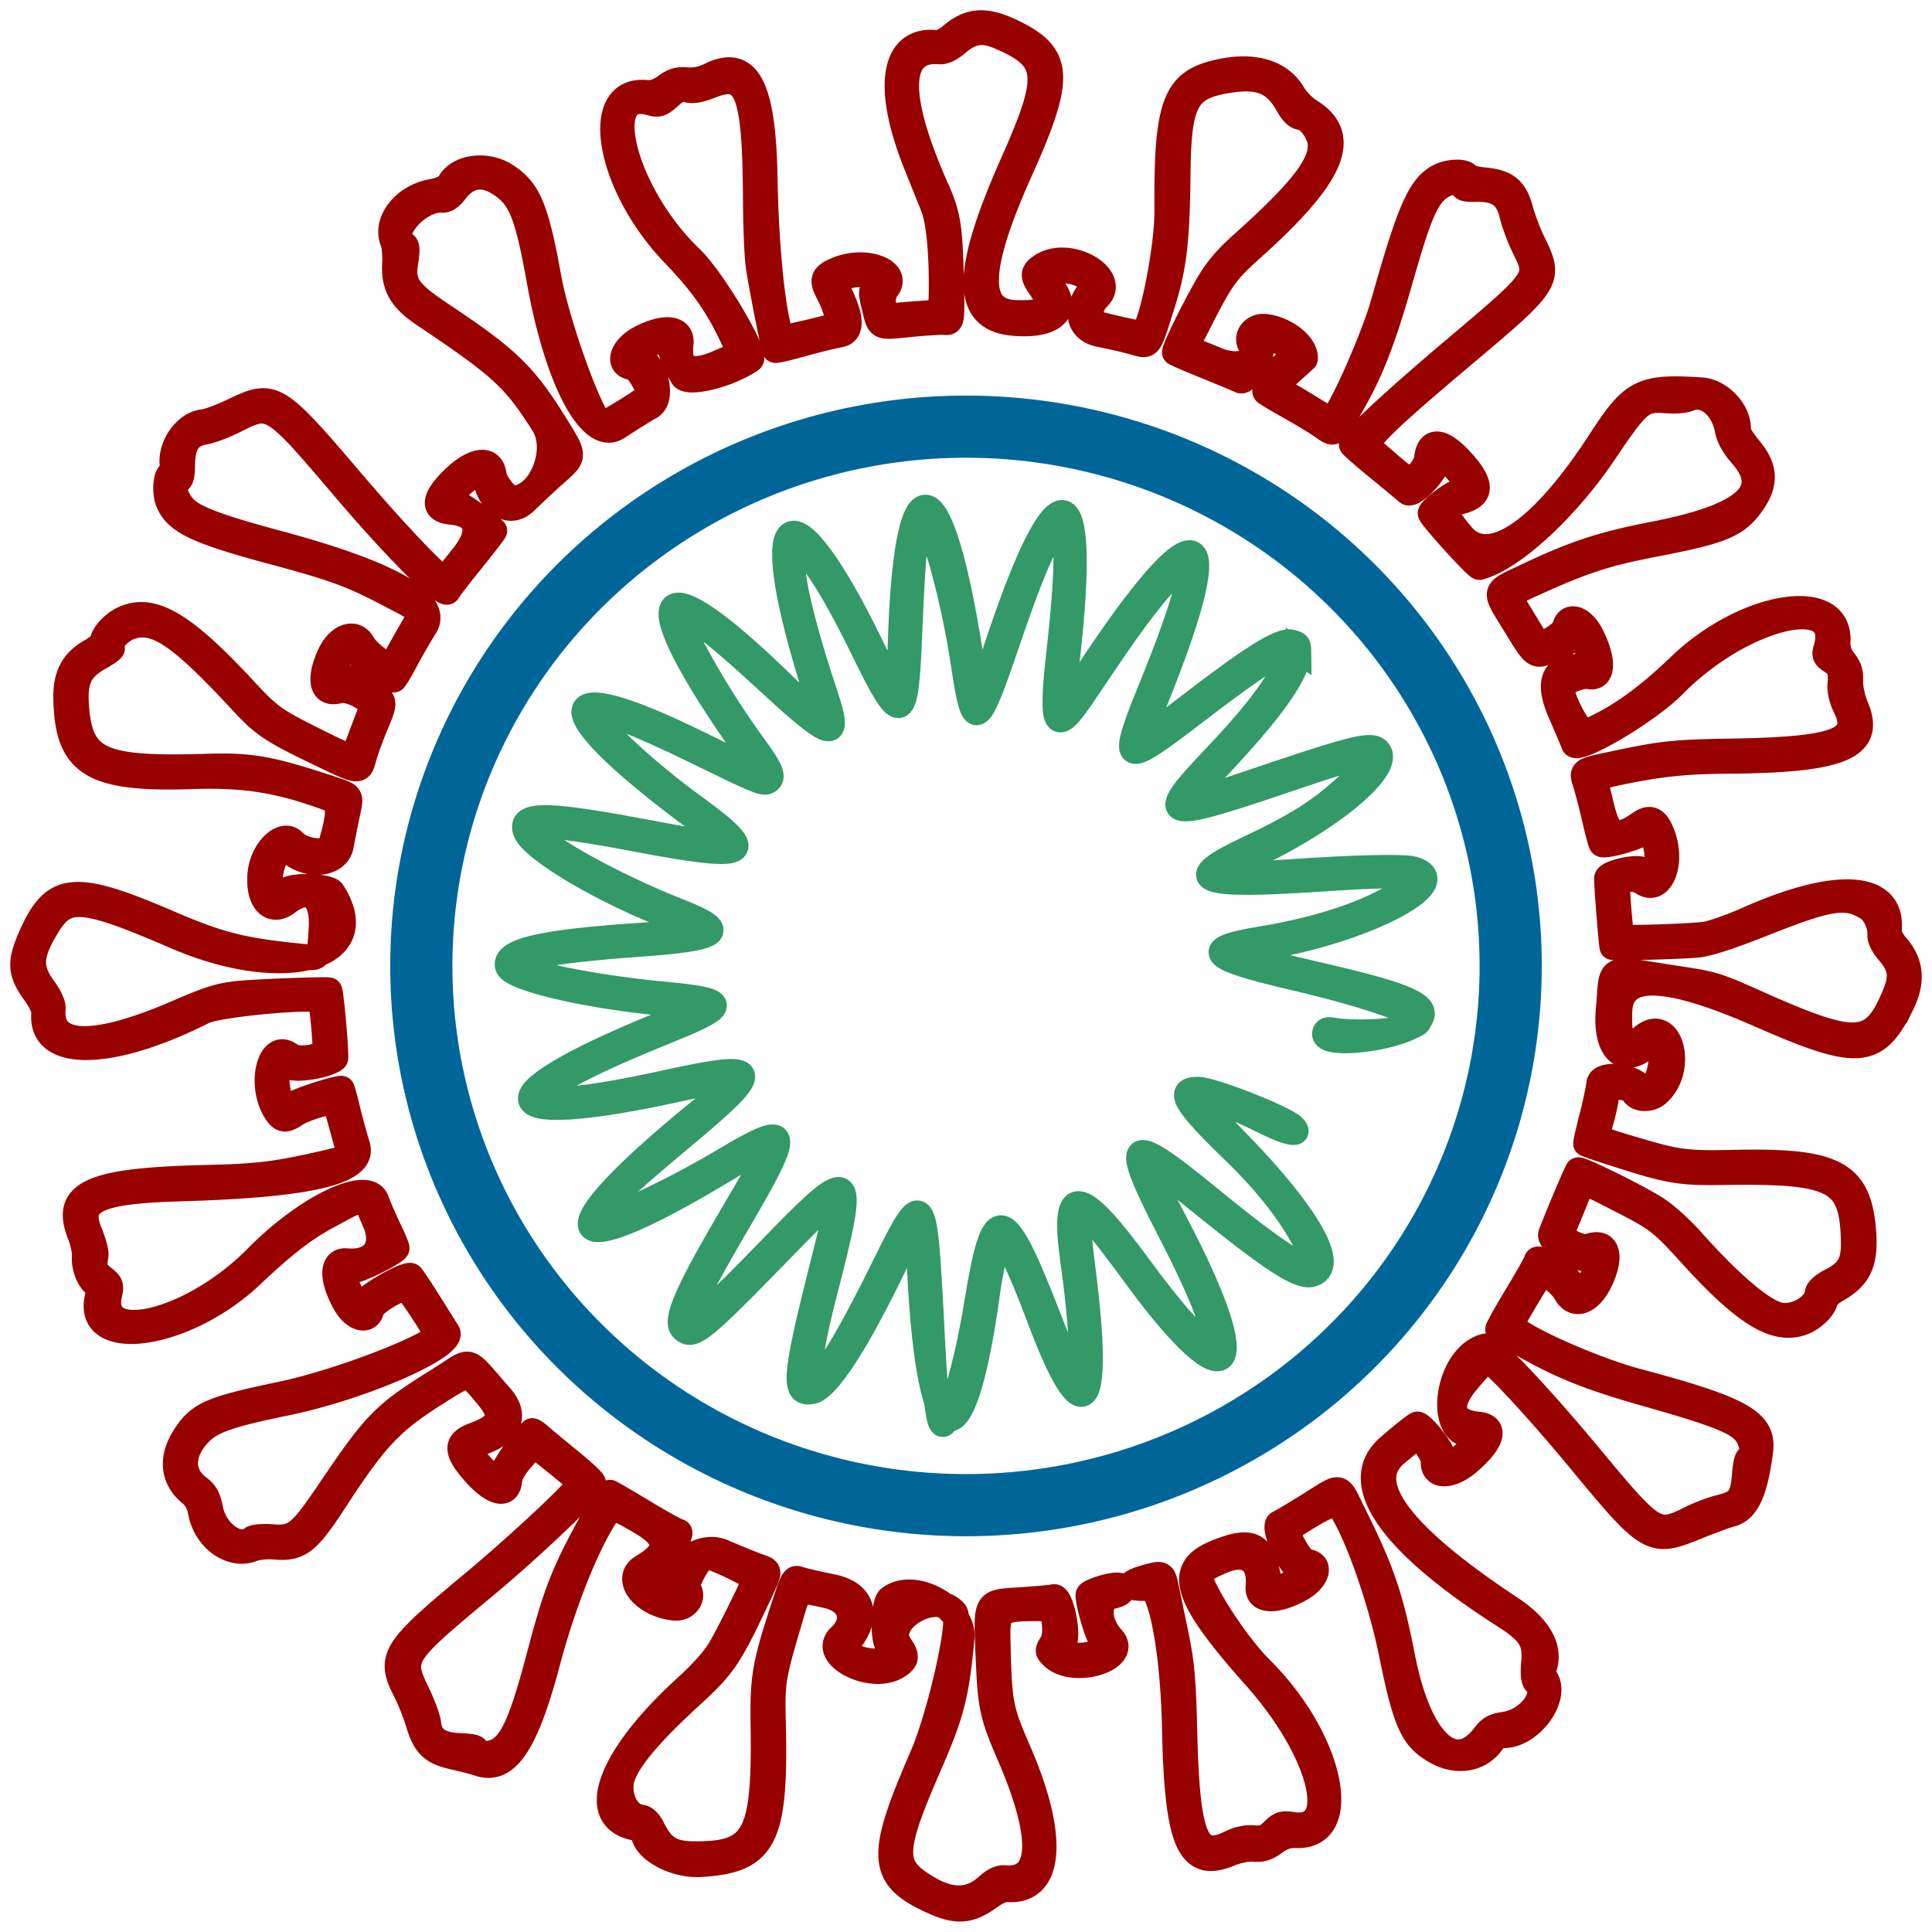 <svg xmlns="http://www.w3.org/2000/svg" width="710.7" height="710.635" viewBox="0 0 188.039 188.022"><g transform="translate(-10.98 -54.489)"><path d="M196.042 152.258c-2.497 5.058-4.222 5.184-13.749 1.002-9.152-4.018-13.52-4.153-13.69-.424-.147 3.27.514 4.03 2.25 2.584 2.701-2.25 4.134 3.125 1.465 5.5-.699.621-1.894.614-2.326-.014-.637-.929-2.587-.755-2.678.238-.044.48-.27 1.553-.504 2.383-.522 1.859-.723 1.692 3.567 2.962 3.91 1.158 4.772 1.263 9.494 1.161 9.855-.213 12.114 1.056 12.48 7.006.17 2.778-.495 4.145-2.593 5.333-.609.344-1.126.831-1.149 1.082-.057.628-1.11 1.689-2.06 2.075-2.663 1.083-5.645-.694-10.927-6.513-2.93-3.228-3.267-3.489-6.891-5.35-3.93-2.017-3.595-2.054-4.64.511-.49 1.2-.97 2.343-1.068 2.543-.298.606 1.773 1.763 2.623 1.466 1.616-.565 2.165.62 1.302 2.807-1 2.534-2.705 3.315-3.593 1.647-.342-.643-2.046-2.106-2.243-1.926-.271.248-2.976 4.77-2.998 5.014-.079.86 7.538 4.345 12.241 5.6 10.166 2.715 12.312 3.931 11.949 6.77-.51 3.995-1.327 5.747-2.86 6.137-.47.12-1.997.682-3.394 1.25-4.305 1.752-4.6 1.583-11.185-6.386-4.27-5.169-8.594-9.83-9.167-9.882-.1-.01-1.003.97-2.006 2.175-1.896 2.279-1.462 3.885 1.113 4.12 1.826.166 1.492 1.593-.85 3.628-1.795 1.56-3.58 1.517-3.434-.083.043-.475-1.045-2.096-1.52-2.264-.142-.05-1.145.68-2.23 1.625-3.283 2.856.489 7.889 11.258 15.02 2.758 1.827 3.9 3.883 3.213 5.784-.101.28-.046.71.123.957 1.34 1.951-1.599 5.808-4.242 5.566-.23-.02-.667.307-.971.73-1.19 1.648-3.416 1.996-5.421.845-2.27-1.303-2.924-2.753-4.302-9.534-1.122-5.524-3.616-12.445-5.207-14.452-.289-.365-1.855.402-4.844 2.373-.377.248 1.205 3.11 1.747 3.16 1.504.14 1.145 1.69-.616 2.658-2.377 1.306-4.178 1.207-4.047-.222.231-2.532-1.181-3.521-3.571-2.503-1.273.542-2.243 1.114-2.213 1.304.265 1.66 3.68 6.901 5.985 9.184 6.937 6.871 8.964 16.44 3.432 16.204-.744-.032-1.333.166-2.055.692-.765.557-1.265.714-2.043.643-.594-.054-1.582.138-2.33.452-3.947 1.658-5.118-1.04-5.344-12.31-.145-7.244-1.324-13.616-2.507-13.55-2.19.123-2.397-.42-.376-.99 1.728-.488 1.734-.485 2.064 1.125.144.701.565 2.735.937 4.52.536 2.577.702 4.412.805 8.923.248 10.852 1.096 12.949 4.542 11.237.703-.35 1.517-.519 2.21-.461.905.076 1.235-.044 1.882-.685.687-.68.927-.756 1.906-.605 4.836.743 2.858-7.141-3.614-14.406-6.89-7.733-7.768-10.472-3.871-12.067 3.555-1.455 4.606-.897 5.157 2.735.138.909.859.907 2.576-.004 1.16-.616 1.392-1.076.535-1.057-.857.018-2.831-4.245-2.113-4.565.27-.12 1.645-.939 3.057-1.82 3.136-1.956 2.727-2.04 4.171.87 2.782 5.61 3.622 8.064 4.765 13.919 1.623 8.314 5.09 11.617 8.054 7.674.503-.67.917-.893 1.926-1.04 2.387-.347 4.301-2.914 3.051-4.091-.225-.212-.293-.862-.198-1.903.197-2.155-.328-2.983-2.956-4.666-11.137-7.132-15.103-12.938-11.173-16.355 1.404-1.221 2.658-2.21 2.787-2.199.507.046 2.47 2.544 2.42 3.08-.117 1.29 1.283.865 2.773-.842.98-1.122 1.068-1.399.408-1.289-3.827.636-2.868-7.57.998-8.54.555-.139 5.229 4.788 10.043 10.587 6.4 7.709 6.606 7.837 9.922 6.19.846-.421 2.107-.902 2.802-1.07 1.912-.46 2.309-.956 2.488-3.11.11-1.329.243-1.81.495-1.787.44.04.464-.29.107-1.426-.563-1.79-1.97-2.451-10.16-4.783-5.653-1.608-8.396-2.715-12.344-4.981-1.104-.634-2.05-1.204-2.102-1.266-.053-.063.763-1.532 1.813-3.266 1.049-1.734 1.918-3.277 1.932-3.43.057-.625 2.62 1.087 3.608 2.41.744 1 2.022-.283 2.215-2.223.081-.819.018-.858-.746-.473-.871.44-3.967-1.53-3.665-2.33.656-1.736 2.498-6.088 2.62-6.19.196-.163 5.601 2.498 7.547 3.716.882.552 2.42 1.924 3.447 3.077 4.045 4.535 7.271 7.215 8.87 7.368 1.533.146 3.325-.994 3.457-2.199.037-.34.512-.766 1.309-1.174 1.732-.889 2.242-1.768 2.206-3.803-.108-6.092-1.743-6.966-12.717-6.798-4.175.064-5.267-.12-10.298-1.736-1.632-.524-2.998-.988-3.035-1.03-.036-.04.216-1.172.56-2.512.346-1.341.665-2.84.71-3.332.096-1.033 3.008-.842 4.026.264.791.859 1.83-.37 2.014-2.38.18-1.978-.253-2.532-1.268-1.62-2.402 2.16-4.21.507-3.843-3.514.404-4.421-.408-4.033 6.323-3.022 3.892.585 4.11.651 8.145 2.454 9.478 4.234 11.194 4.18 13.217-.415.948-2.151.85-3.099-.475-4.641-.488-.568-.813-1.23-.78-1.593.079-.859-.493-2.162-1.132-2.583-2.092-1.378-3.692-1.157-10.115 1.397-3.363 1.337-5.54 2.044-6.571 2.134-1.812.158-8.161.33-8.25.222-.079-.094-.565-6.275-.527-6.694.051-.564 3.205-1.232 3.536-.75.954 1.39 1.826-1.049 1.06-2.962-.459-1.147-.478-1.16-1.043-.736-.703.53-3.867 1.39-4.076 1.109-.083-.112-.388-1.24-.678-2.51-.29-1.268-.696-2.827-.9-3.464-.374-1.157-.374-1.157 2.662-1.8 4.821-1.021 5.96-1.144 11.459-1.234 10.546-.174 12.822-1.077 11.157-4.427-.322-.65-.516-1.516-.466-2.08.12-1.335-.048-1.777-.878-2.307-.611-.39-.683-.57-.49-1.22 1.655-5.577-8.222-3.187-14.89 3.602-2.49 2.535-9.432 6.627-9.679 5.705-.04-.15-.617-1.512-1.282-3.027-1.399-3.186-.618-4.718 2.27-4.455.881.08.898-.505.067-2.318-.66-1.44-1.327-2.005-1.157-.98.101.608-.005.69-2.115 1.635-1.556.697-1.556.697-3.447-2.401-2.203-3.61-2.317-3.177 1.285-4.882 4.493-2.127 7.182-3.007 12.121-3.965 9-1.745 11.71-4.18 8.598-7.726-.795-.905-1.227-1.693-1.388-2.53-.43-2.24-2.245-3.66-3.784-2.961-.359.163-1.32.243-2.137.176-2.396-.195-2.726.081-6.136 5.137-3.659 5.426-8.949 10.276-12.086 11.08-.23.06-4.56-4.695-4.745-5.21-.117-.326 2.245-2.114 2.834-2.146 1.021-.056.923-.666-.343-2.13-1.362-1.576-1.73-1.754-1.81-.876-.1 1.091-2.424 3.518-2.936 3.066-.24-.212-1.561-1.307-2.937-2.434-1.375-1.127-2.494-2.112-2.487-2.19.044-.486 4.225-4.36 9.725-9.011 8.711-7.369 8.561-7.15 7.034-10.271-.437-.893-.947-2.27-1.134-3.061-.441-1.866-1.397-2.566-3.457-2.532-1.135.019-1.39-.052-1.361-.375.045-.497-.555-.563-1.526-.168-1.8.732-2.536 2.217-4.482 9.05-1.993 6.997-3.235 10.015-5.81 14.123-.772 1.23-.772 1.23-1.825.488-.58-.408-2.02-1.281-3.203-1.94-1.182-.659-2.242-1.293-2.355-1.41-.27-.275 1.24-2.38 2.115-2.947 1.263-.82.775-1.43-1.971-2.461-.71-.267-.98.086-.578.756.417.695-1.383 3.822-2.019 3.507-.213-.106-1.71-.729-3.324-1.384-1.616-.656-2.983-1.248-3.04-1.316-.142-.17 1.81-4.168 3.225-6.607.847-1.46 1.755-2.54 3.283-3.905 5.827-5.203 7.9-7.89 7.654-9.915-.132-1.078-1.153-2.424-1.89-2.491-.438-.04-.825-.418-1.306-1.274-1.302-2.319-2.933-2.885-6.377-2.216-3.511.682-4.242 2.166-4.318 8.77-.08 7.028-.362 9.347-1.613 13.27-1.269 3.982-1.098 3.774-2.726 3.317-.717-.201-2.174-.534-3.24-.74-2.022-.392-2.498-2.26-1.046-4.112.877-1.118-.993-2.3-3.295-2.082-1.135.107-1.22.43-.386 1.476 1.899 2.383.263 3.98-3.706 3.617-4.779-.436-4.78-4.854-.001-15.602 3.803-8.555 3.628-10.155-1.346-12.276-1.659-.707-2.742-.529-4.156.684-.587.503-1.222.805-1.624.77-4.259-.364-4.38 4.326-.345 13.388 1.097 2.462 1.29 3.618 1.413 8.484.115 4.522.112 4.54-.673 4.469-.357-.033-1.885.065-3.394.217-3.062.309-2.869.41-3.398-1.783-.33-1.368-.321-1.482.14-1.907.703-.648.65-.742-.591-1.046-.77-.188-1.466-.166-2.265.072-1.338.398-1.313.347-.724 1.528 1.262 2.531 1.284 3.927.066 4.137-.622.107-2.27.514-3.66.905-1.391.39-2.564.66-2.606.599-.16-.232-1.428-6.688-1.641-8.357-.123-.961-.234-3.781-.247-6.266-.053-10.5-.826-12.507-4.294-11.149-1.176.46-1.862.583-2.376.423-.598-.187-.893-.075-1.714.65-.885.782-1.09.85-1.896.62-5.25-1.49-2.535 8.945 3.938 15.136 2.164 2.07 6.517 9.428 5.85 9.887-2.145 1.473-6.117 2.457-6.62 1.64-.712-1.158-1.264-2.554-1.217-3.076.062-.675-1.082-.578-2.558.217-1.36.732-1.364.738-.646.937 1.705.473 2.649 4.074 1.271 4.851-.66.373-2.087 1.263-3.17 1.977-2.557 1.688-5.854-4.444-7.6-14.136-1.217-6.75-1.846-8.28-3.955-9.61-1.642-1.036-3.11-.758-4.29.814-.422.56-.865.86-1.23.83-2.386-.194-5.476 3.44-3.679 4.325.239.117.265.59.09 1.66-.356 2.201.17 2.974 3.58 5.247 6.423 4.283 7.998 5.815 11.061 10.76 1.832 2.956 1.832 2.956.063 4.525a93.73 93.73 0 0 0-3.05 2.838c-1.397 1.382-3.276.393-3.834-2.019-.288-1.24-.543-1.215-2.19.208-1.444 1.249-1.837 2.007-.963 1.862.378-.063 2.855 1.677 3.98 2.794.036.037-.936 1.304-2.16 2.818-1.223 1.513-2.29 2.898-2.37 3.077-.277.624-4.972-4.062-10.055-10.037-7.107-8.354-7.158-8.385-10.718-6.577-.974.494-2.285.986-2.915 1.093-1.507.256-2.143 1.196-2.16 3.193-.008 1.075-.112 1.473-.42 1.61-.581.259-.339 1.476.493 2.474.899 1.08 3.088 1.924 9.393 3.622 10.7 2.881 15.635 5.68 14.166 8.037a65.066 65.066 0 0 0-1.912 3.321c-.479.906-.972 1.737-1.095 1.845-.253.223-2.564-1.39-3.554-2.48-.883-.972-1.373-.746-2.034.939-.643 1.637-.533 2.227.297 1.602.534-.401.628-.373 2.431.734 2.125 1.304 2.083 1.146.994 3.778-.447 1.081-.938 2.44-1.092 3.021-.393 1.486-.386 1.487-4.277-.39-4.7-2.265-5.468-2.778-7.585-5.064-6.034-6.518-8.392-8.1-10.841-7.274-1.112.375-2.185 1.628-1.795 2.096.064.077-.473.472-1.194.876-1.995 1.12-2.51 2.235-2.284 4.943.43 5.147 2.38 6.02 12.736 5.703 4.313-.132 6.146.2 12.251 2.223 1.763.584 1.763.584 1.42 2.18-.189.877-.483 2.359-.655 3.293-.324 1.764-2.97 2.149-4.836.703-.854-.66-1.667.073-1.993 1.8-.406 2.15.434 3.215 1.488 1.888.457-.575 4.13-.48 4.515.117 4.124 6.418-4.651 8.887-15.28 4.3-8.989-3.881-10.636-4.02-12.446-1.052-1.745 2.86-1.824 4.157-.378 6.138.573.784.926 1.565.89 1.965-.347 3.799 4 3.932 12.195.375 3.122-1.355 4.119-1.66 6.012-1.836 2.034-.189 8.592-.428 8.705-.318.171.169.719 6.512.574 6.646-.71.659-3.95 1.183-4.52.731-.851-.676-1.394.382-1.105 2.156.285 1.752.7 2.177 1.527 1.56.498-.372 4.21-1.568 4.72-1.521.053.005.289.833.524 1.841.236 1.008.686 2.662.999 3.675.791 2.56-4.364 3.817-17.21 4.196-8.252.242-10.137 1.17-8.819 4.34.367.882.623 1.862.569 2.177-.206 1.195-.1 1.515.712 2.16.752.598.815.762.62 1.615-1.159 5.078 8.124 2.77 14.363-3.571 4.815-4.895 10.79-7.757 11.613-5.564.27.718.833 2.01 1.252 2.872.419.861.751 1.668.738 1.794-.03.308-3.038 1.863-4.126 2.135-1.097.273-1.147.765-.249 2.434.759 1.408 1.18 1.689 1.164.773-.01-.538 4.094-2.912 4.597-2.659.087.044.824 1.14 1.637 2.437l1.902 3.026c.861 1.363-8.262 5.364-15.727 6.897-5.437 1.116-7.183 1.718-8.322 2.87-1.881 1.899-1.953 4.037-.18 5.369.7.528.942.965 1.166 2.117.447 2.305 2.777 3.943 4.073 2.863.184-.152 1.042-.224 1.908-.157 2.238.17 2.748-.236 5.619-4.472 4.579-6.758 5.235-7.421 10.745-10.863 3.293-2.057 2.38-2.31 5.865 1.625 1.625 1.835.97 3.508-1.748 4.47-1.38.488-1.358.983.113 2.57 1.435 1.548 1.681 1.638 1.771.648.052-.56 1.944-3.307 2.958-4.292.059-.057.41.165.78.493.37.328 1.708 1.44 2.973 2.47 1.266 1.029 2.256 1.966 2.201 2.081-.455.96-6.096 6.317-10.58 10.046-8.156 6.783-8.232 6.905-6.534 10.437.544 1.13 1.025 2.449 1.071 2.93.135 1.429 1.088 2.11 3.06 2.187 1.199.047 1.652.157 1.63.395-.049.527 1.407.514 2.23-.02 1.37-.89 2.273-3.01 3.91-9.184 1.23-4.642 1.804-6.364 2.98-8.926 1.052-2.295 3.657-6.94 3.88-6.92.067.006 1.522.856 3.234 1.888 1.71 1.032 3.26 1.891 3.44 1.908.603.058-1.774 3.603-2.744 4.092-1.23.62.206 2.054 2.244 2.24.776.071.784.059.433-.6-1.123-2.11 2.008-4.772 4.396-3.738 1.233.534 2.734 1.146 3.336 1.36 1.298.463 1.292.308.11 2.83-2.841 6.063-3.388 6.873-6.658 9.86-4.377 3.998-6.588 6.785-6.744 8.498-.151 1.65.77 3.16 2.003 3.285.365.037.746.41 1.06 1.038.986 1.978 1.892 2.523 4.2 2.525 5.843.004 6.775-1.76 6.621-12.527-.068-4.773.13-5.897 2.11-11.935.745-2.27.863-2.471 1.347-2.292.293.108 1.782.455 3.311.77 2.803.578 3.525 2.707 1.722 5.082-.79 1.04.073 1.945 2.016 2.116 2.231.195 2.732-.25 1.645-1.46-.558-.622-.465-4.178.12-4.638 2.341-1.838 7.293.877 7.017 3.847-.515 5.559-.974 7.343-3.206 12.46-3.393 7.78-3.552 9.506-1.042 11.28 2.8 1.979 4.895 2.107 6.767.413.645-.583 1.177-.834 1.674-.788 3.747.342 3.928-3.968.5-11.91-1.705-3.95-1.884-4.775-2.08-9.605-.227-5.537-.349-5.314 3.04-5.537 1.616-.106 3.105-.24 3.309-.298.713-.201 1.553 3.946.918 4.53-.997.919 1.32 1.562 3.172.882 1.1-.403 1.082-.357.498-1.33-.45-.749-1.265-3.655-1.206-4.3.028-.305 2.166-.981 2.892-.915.876.08.493.842-.51 1.016-1.52.264-1.577 2.515-.104 4.114 1.852 2.01-3.745 3.73-5.76 1.77-.515-.5-.516-.554-.033-1.31.508-.796.207-3.355-.395-3.36-4.994-.035-5.008-.024-4.916 3.62.143 5.694.249 6.233 2.016 10.306 3.659 8.435 3.183 13.803-1.189 13.403-.285-.026-.975.285-1.532.69-2 1.457-3.221 1.57-5.572.513-5.188-2.332-5.34-4.275-1.09-14.04 1.78-4.089 3.858-13.304 3.182-14.115-1.875-2.252-7.028.824-5.37 3.204.74 1.061.704 1.438-.192 2.019-2.486 1.612-7.585-.972-5.606-2.841 1.711-1.616 1.06-3.528-1.377-4.04-2.869-.605-2.568-.84-3.665 2.86-1.455 4.91-1.581 5.682-1.491 9.16.3 11.668-.735 13.765-6.994 14.159-2.68.169-5.724-1.572-5.577-3.19.013-.14-.107-.266-.266-.28-5.39-.493-3.464-6.571 4.338-13.686 1.633-1.488 2.837-2.847 3.43-3.867.87-1.499 3.047-5.897 3.286-6.642.1-.308-3.82-2.22-4.765-2.326-.46-.05-2.042 2.763-1.75 3.114.699.84-.084 2.027-1.266 1.92-3.006-.275-5.019-2.837-3.115-3.966 2.63-1.559 2.565-2.805-.233-4.431-2.18-1.267-2.703-1.48-2.927-1.19-1.926 2.494-4.472 8.699-6.114 14.897-2.125 8.025-4.01 10.777-6.728 9.82-.366-.13-1.409-.4-2.319-.602-2.148-.476-2.83-1.117-3.487-3.28-.292-.962-.85-2.368-1.24-3.123-1.692-3.288-1.244-4.016 6.367-10.346 4.704-3.911 10.536-9.376 10.586-9.919.014-.156-4.468-3.786-4.551-3.685l-1.164 1.346c-.707.817-1.122 1.558-1.17 2.093-.152 1.659-1.642 1.262-3.537-.941-1.668-1.94-1.647-2.805.084-3.444 2.691-.994 2.978-1.877 1.269-3.91-1.889-2.247-1.725-2.23-4.537-.476-4.773 2.977-6.222 4.494-10.34 10.823-2.591 3.985-3.41 4.604-5.79 4.387-.71-.065-1.684.036-2.166.223-2.042.797-4.518-.973-4.996-3.572-.154-.838-.465-1.395-1.048-1.878-1.64-1.358-1.857-3.355-.587-5.38 1.429-2.28 2.504-2.758 9.488-4.22 5.053-1.057 13.206-4.093 15.152-5.642.158-.125-2.788-4.642-3.042-4.665-.76-.07-3.236 1.455-3.366 2.072-.268 1.276-1.675.93-2.55-.625-1.364-2.432-1.298-4.231.153-4.099 2.616.239 3.804-1.428 2.739-3.845-1.172-2.658-.748-2.597-4.425-.638-2.431 1.295-4.324 2.751-7.64 5.876-6.559 6.18-16.461 7.43-14.865 1.877.145-.505.072-.78-.265-1.003-.63-.414-1.138-1.74-1.047-2.73.04-.447-.169-1.425-.466-2.173-1.608-4.05 1.106-5.233 12.59-5.486 4.702-.103 6.629-.345 11.238-1.41 2.08-.48 2.504-.664 2.39-1.034a146.23 146.23 0 0 1-.73-2.628c-.324-1.198-.627-2.224-.674-2.28-.195-.234-3.03.605-3.772 1.115-.957.66-1.348.658-1.832-.007-1.869-2.57-.776-7.293 1.306-5.64.589.468 2.567.26 3.323-.349.17-.138-.241-4.766-.446-5.013-.443-.531-9.971.35-11.358 1.05-9.079 4.588-15.928 4.667-15.519.18.035-.38-.33-1.18-.885-1.941-1.433-1.962-1.51-2.969-.416-5.466 2.25-5.144 4.18-5.332 13.522-1.317 4.91 2.111 7.084 2.654 12.932 3.232 1.654.164 1.654.164 1.838-2.676.205-3.16-1.188-4.265-3.313-2.628-1.59 1.224-2.878-.127-2.638-2.764.213-2.332 2.197-4.231 3.246-3.106.906.971 3.35 1.223 3.599.37.968-3.307.929-4.21-.204-4.628-4.756-1.758-8.124-2.302-13.212-2.134-9.843.326-12.23-1.158-12.328-7.662-.032-2.152.701-3.521 2.401-4.481.605-.341 1.118-.78 1.142-.974.085-.71 1.077-1.766 2.084-2.217 2.794-1.251 5.83.557 11.832 7.047 2.317 2.506 2.846 2.88 6.91 4.893 3.706 1.835 3.44 1.873 4.383-.622l.965-2.55c.277-.733-2.107-2.067-3.168-1.774-1.62.448-1.999-.979-.91-3.421.85-1.907 2.5-2.463 3.23-1.09.424.797 2.652 2.474 2.811 2.116.06-.134.736-1.354 1.504-2.712 1.61-2.845 1.823-2.393-2.096-4.442-3.395-1.776-5.101-2.392-11.06-3.992-7.306-1.962-9.306-2.92-10.081-4.826-.362-.89-.26-2.524.17-2.738.17-.084.273-.478.23-.875-.2-1.87 1.328-3.988 2.988-4.146.463-.043 1.765-.524 2.895-1.067 3.964-1.906 4.206-1.76 11.703 7.044 4.339 5.095 8.688 9.626 8.936 9.308l1.791-2.26c1.902-2.397 1.434-4.056-1.211-4.297-1.73-.158-1.723-1.194.021-2.975 2.11-2.154 3.944-2.423 4.138-.606.078.732 1.296 2.268 1.805 2.278 2.731.05 4.693-4.648 3.03-7.255-2.857-4.478-4.027-5.55-11.63-10.658-2.193-1.474-2.928-2.754-2.812-4.9.045-.842-.037-1.814-.183-2.159-.811-1.916 1.016-4.327 3.67-4.843 1.093-.212 1.592-.459 1.853-.915.867-1.52 3.547-1.875 5.386-.715 2.254 1.422 2.988 3.154 4.221 9.968.885 4.888 4.438 14.51 5.26 14.246.604-.193 4.502-2.631 4.532-2.833.086-.58-1.13-2.65-1.58-2.692-1.581-.144-1.13-1.863.745-2.838 2.393-1.245 4.09-.998 3.901.567-.286 2.383.895 3.006 3.564 1.878 2.223-.939 2.223-.939 1.719-2.051-1.532-3.381-3.077-5.618-5.92-8.574-6.435-6.69-8.09-16.188-2.734-15.7.66.06 1.216-.121 1.905-.623.75-.546 1.226-.685 2.083-.608.718.065 1.505-.096 2.224-.453 3.685-1.83 5.19 1 5.341 10.045.116 6.972.843 13.756 1.656 15.464.064.135 5.044-1.036 5.498-1.294.207-.117-.37-2.012-.912-2.991-.745-1.347-.583-1.772.899-2.357 2.802-1.106 6.071.208 4.727 1.9-.7.883-.295 2.804.562 2.656.306-.053 1.504-.16 2.66-.237 2.104-.141 2.104-.141 2.126-2.347.037-3.667-.27-6.737-.806-8.075l-1.64-4.081c-3.023-7.51-2.287-12.237 1.85-11.865.403.036 1.004-.226 1.492-.65 1.817-1.58 3.415-1.672 6.106-.352 4.603 2.258 4.706 4.382.648 13.408-4.263 9.481-4.416 13.72-.5 13.876 3.193.127 3.828-.541 2.425-2.554-.739-1.061-.703-1.438.192-2.018 2.652-1.72 7.533 1.08 5.42 3.11-.832.8-.926 2.257-.16 2.489.987.298 4.464 1.07 4.539 1.007.924-.77 2.43-8.378 2.4-12.118-.08-9.796.713-12.183 4.383-13.187 3.67-1.004 6.527-.287 7.847 1.968.336.573 1.063 1.322 1.618 1.665 3.921 2.425 2.352 6.192-5.527 13.271-2.608 2.343-3.002 2.882-5.087 6.955-1.63 3.182-1.557 2.973-1.043 3.02.217.02 1.41.467 2.65.995 2.186.93 4.491.008 3.364-1.345-.69-.83.103-2.015 1.276-1.907 2.002.182 4.042 1.811 3.922 3.13-.002.02-.589.553-1.304 1.183-1.24 1.094-1.687 1.882-1.098 1.936.15.014 1.296.656 2.547 1.428 1.25.772 2.308 1.406 2.35 1.41.616.056 4.108-7.684 5.178-11.483 2.518-8.93 3.52-11.217 5.342-12.199.977-.525 2.577-.568 2.824-.074.076.153.813.34 1.638.416 2.127.195 2.953.879 3.493 2.888.234.873.775 2.296 1.201 3.162 1.777 3.613 1.625 3.865-6.45 10.66-8.182 6.887-10.073 8.755-9.428 9.317 4.07 3.546 3.836 3.419 4.706 2.561.442-.435.831-1.1.865-1.476.185-2.024 1.521-1.871 3.525.403 1.885 2.139 1.8 3.236-.289 3.75-1.787.442-1.763 1 .144 3.274 2.652 3.163 7.788-.327 13.535-9.198 3.13-4.833 4.01-5.275 9.778-4.91 1.901.12 3.743 2.151 3.58 3.948-.019.199.504 1.014 1.162 1.813 1.507 1.828 1.56 3.338.186 5.274-1.476 2.08-2.883 2.667-9.394 3.918-4.603.885-6.825 1.589-11.14 3.53-3.386 1.524-3.28 1.285-1.712 3.865l1.405 2.315c.232.392 2.529-.985 2.657-1.593.277-1.319 1.661-.928 2.512.708 1.289 2.478 1.207 4.342-.178 4.063-.725-.146-2.613.606-2.655 1.057-.098 1.072 1.803 4.622 2.353 4.393 2.988-1.246 5.822-3.24 9.108-6.406 6.388-6.155 15.62-7.63 15.4-2.461-.034.786.14 1.323.619 1.924.488.613.651 1.134.614 1.963-.028.635.208 1.735.54 2.512 1.658 3.882-1.4 5.175-12.418 5.25-4.274.03-6.638.28-10.812 1.148-1.453.302-2.22.586-2.158.796.055.18.333 1.305.62 2.5.702 2.93 1.438 3.25 3.778 1.636 1.022-.705 1.648-.348 2.207 1.257.977 2.804-.299 5.662-1.998 4.479-.792-.552-2.381-.348-2.441.314-.054.592.316 4.893.432 5.033.125.15 6.546-.054 8.109-.258.664-.086 2.566-.759 4.226-1.495 8.678-3.849 14.074-3.44 13.671 1.038-.037.41.23 1.007.683 1.523 1.488 1.698 1.654 3.479.535 5.745z" style="fill:#900;fill-opacity:1;stroke:#900;stroke-width:2.5;stroke-miterlimit:4;stroke-dasharray:none;stroke-opacity:1"/><path d="M137.371 117.884c.024 1.864-2.223 5.18-7.011 10.342-4.636 4.998-4.959 4.887 4.722 1.63 7.554-2.542 9.362-2.968 9.989-2.358 1.672 1.629-4.793 6.999-12.745 10.587-3.428 1.547-2.665 1.758 4.5 1.247 5.838-.415 10.819-.528 11.718-.263 4.43 1.302-5.097 6.185-14.995 7.685-3.05.462-2.54.687 6.132 2.698 8.51 1.973 10.584 2.936 9.428 4.378-1.331 1.66-9.509 2.737-9.193 1.211.062-.298.258-.38.72-.296 2.602.469 8.485.047 8.473-.915-.008-.598-3.916-2.245-12.435-4.234-8.184-1.91-8.852-2.758-2.934-3.722 6.14-1 11.443-2.876 14.194-5.021 1.588-1.238.04-1.374-8.866-.783-11.515.765-13.111.077-6.768-2.92 5.026-2.373 7.295-3.823 10.076-6.436 3.72-3.496 3.169-3.506-6.803-.123-11.447 3.884-12.11 3.663-6.551-2.178 4.22-4.434 6.329-7.228 7.381-9.78.793-1.921-1.795-.438-9.378 5.378-6.894 5.286-7.136 5.109-3.89-2.867 4.638-11.399 4.645-14.288.021-8.56-1.748 2.166-2.807 3.66-6.912 9.758-2.534 3.764-3.012 2.905-2.23-4.01 1.826-16.125.204-16.632-4.922-1.54-3.021 8.896-3.327 9.058-4.343 2.304-.925-6.151-2.804-13.13-3.794-14.095-.718-.7-1.096 2.24-1.45 11.283-.345 8.773-.838 8.955-4.41 1.625-7.31-15.002-9.405-12.658-3.776 4.228 1.539 4.614.657 4.438-5.297-1.058-6.165-5.691-8.803-7.62-8.788-6.421.018 1.333 3.716 7.792 7.13 12.45 1.717 2.343 2.01 3.122 1.3 3.45-.446.205-1.174-.103-7.04-2.977-5.107-2.502-9.537-4.267-9.866-3.93-.604.62 4.635 5.63 9.776 9.353 6.57 4.755 5.565 5.301-5.76 3.134-6.99-1.337-10.206-1.606-9.852-.823.635 1.402 7.806 5.385 14.215 7.896 4.945 1.937 4.06 2.612-4.184 3.192-7.086.5-11.604 1.223-11.596 1.857.011.848 7.045 2.323 14.341 3.007 6.314.592 6.361 1.077.341 3.509-15.798 6.38-15.86 8.505-.146 5.063 9.48-2.077 9.64-1.466 1.405 5.398-6.373 5.312-8.761 7.659-7.971 7.834.995.222 7.02-2.588 12.287-5.73 6.411-3.825 6.576-3.085 1.312 5.892-7.148 12.19-6.607 12.82 2.715 3.156 8.496-8.807 8.825-8.585 5.626 3.802-3.19 12.353-1.004 11.354 5.895-2.692 3.518-7.163 3.783-6.96 4.356 3.34.3 5.39.527 12.299 1.222 12.29.553-.007 2.246-5.224 3.322-11.843 1.639-10.08 2.592-9.86 7.045 1.63 2.64 6.811 3.108 7.432 3.149 4.175.028-2.263-.287-5.907-.863-9.992-1.053-7.462.617-7.289 6.445.67 8.26 11.282 9.757 9.587 3.027-3.428-4.789-9.263-4.208-9.811 3.612-3.406 9.147 7.493 11.828 8.676 9.4 4.15-1.473-2.744-3.773-5.63-6.88-8.632-4.782-4.619-5.547-5.964-3.373-5.931 1.357.02 8.318 2.748 9.197 3.604.897.875-.297.735-2.365-.276-7.347-3.591-7.978-3.228-3.084 1.776 6.97 7.124 9.861 12.283 7.234 12.904-1.212.287-3.929-1.487-10.777-7.038-6.189-5.016-6.145-5.072-2.108 2.687 7.429 14.275 5.051 17.08-4.027 4.75-6.04-8.202-6.238-8.22-5.263-.489 1.738 13.776-.047 15.661-4.238 4.477-1.963-5.239-3.443-8.281-3.834-7.88-.33.34-.949 2.888-1.27 5.236-2.36 17.284-5.702 16.19-6.598-2.16-.248-5.084-.236-5.084-2.692-.031-3.508 7.217-6.312 11.504-7.73 11.82-1.905.422-1.786-1.326.786-11.552 2.201-8.754 2.472-8.699-5.033-1.018-6.557 6.71-7.462 7.412-8.386 6.51-.826-.804.392-3.6 4.929-11.303 4.33-7.355 4.34-7.314-.95-4.129-16.317 9.827-17.497 6.535-2.128-5.936 4.142-3.36 4.117-3.381-2.285-1.979-18.269 4.002-19.326.897-2.095-6.15 4.668-1.91 4.661-1.905 2.694-2.04-8.207-.568-16.93-2.482-17.225-3.78-.342-1.503 3.335-2.356 12.897-2.993 6.447-.43 6.514-.465 3.23-1.683-6.532-2.425-13.835-6.733-14.392-8.489-.535-1.689 1.951-1.703 10.778-.062 10.173 1.89 9.928 1.977 4.955-1.754-13.81-10.362-13.258-13.773 1.087-6.719 6.24 3.068 6.498 3.16 5.69 2.047-11.896-16.412-10.858-20.724 2.001-8.316 4.912 4.738 4.79 4.74 3.308-.07-5.321-17.271-1.912-19.083 5.854-3.11 2.863 5.887 2.584 6.036 2.876-1.536.65-16.91 3.965-15.745 6.784 2.384.794 5.1.517 5.258 2.829-1.62 5.722-17.025 8.653-16.159 6.59 1.948-.606 5.333-.6 5.338 1.933 1.484 10.803-16.438 13.919-15.506 6.87 2.056-.932 2.323-1.695 4.288-1.694 4.365.002.337.547-.036 4.447-3.042 6.518-5.023 9.243-6.72 10.299-6.416.625.18.644.206.653.885z" style="fill:#396;fill-opacity:1;stroke:#396;stroke-width:2.455;stroke-miterlimit:4;stroke-dasharray:none;stroke-opacity:1"/><ellipse ry="52.485" rx="53.014" cy="148.5" cx="105" style="fill:none;fill-opacity:1;stroke:#069;stroke-width:6.051;stroke-miterlimit:4;stroke-dasharray:none;stroke-opacity:1"/></g></svg>